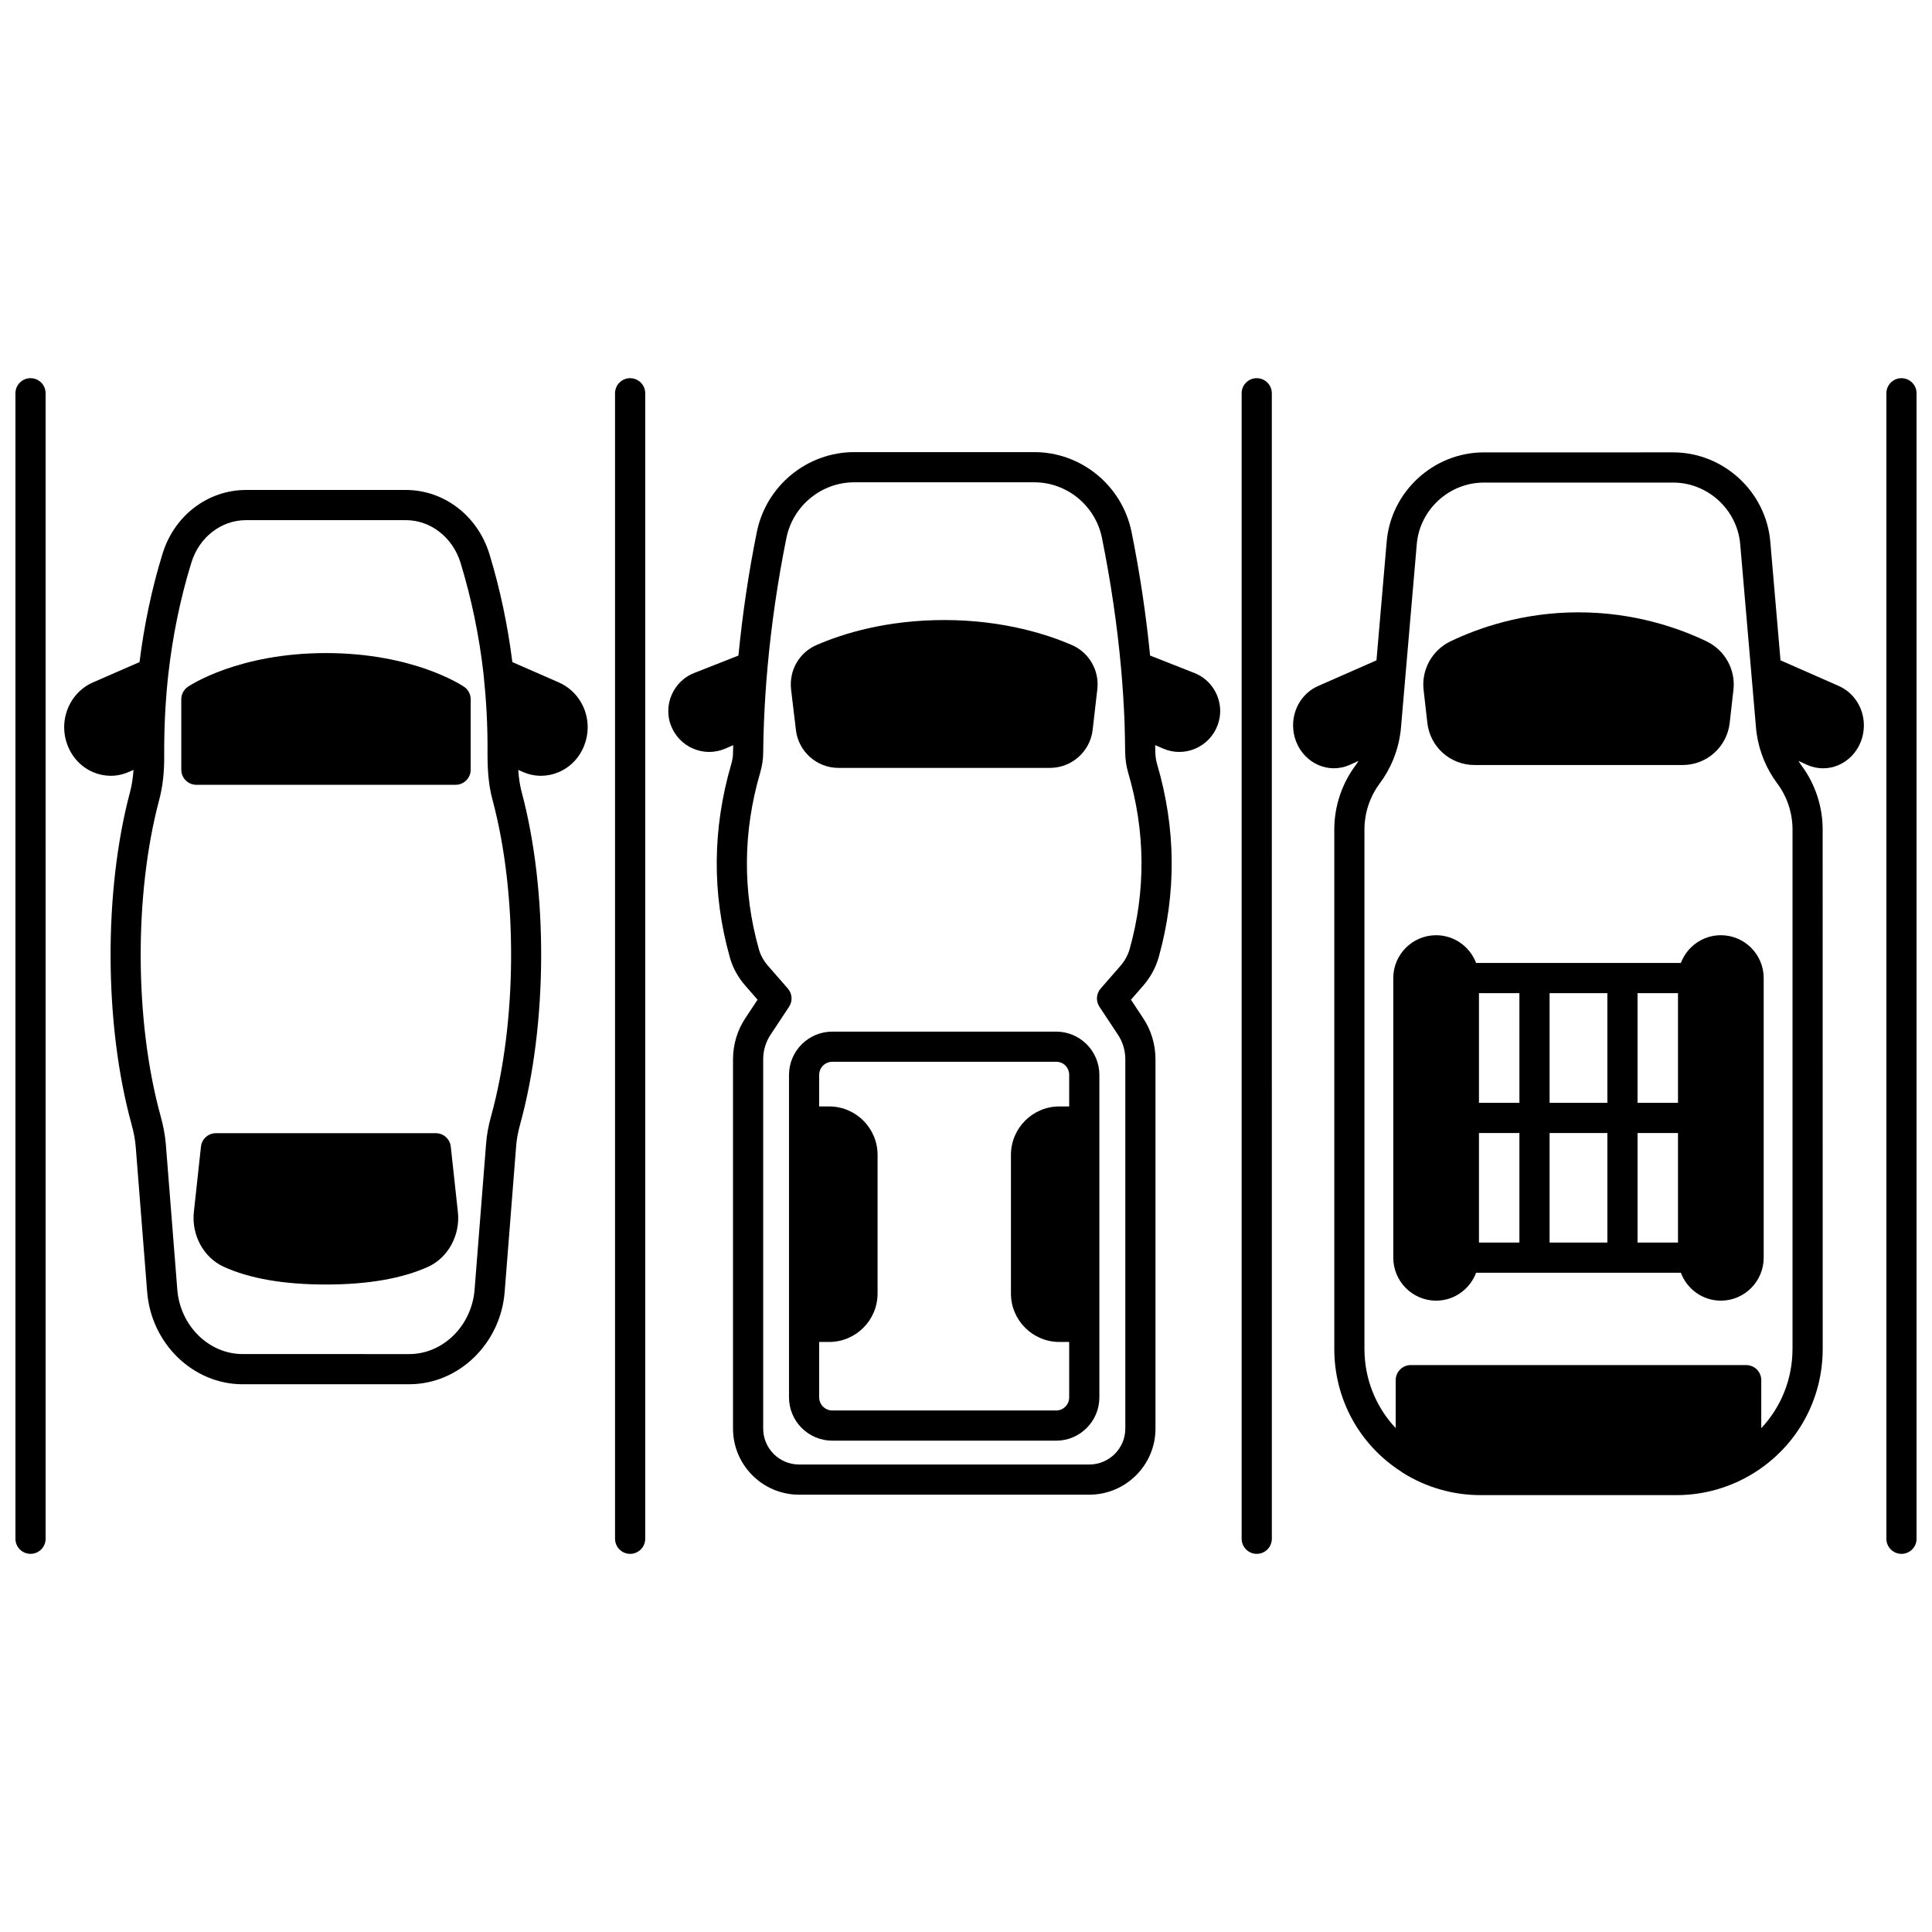 <?xml version="1.0" encoding="UTF-8"?>
<!-- Uploaded to: SVG Repo, www.svgrepo.com, Generator: SVG Repo Mixer Tools -->
<svg width="800px" height="800px" version="1.1" viewBox="144 144 512 512" xmlns="http://www.w3.org/2000/svg">
 <defs>
  <clipPath id="b">
   <path d="m148.09 244h8.906v312h-8.906z"/>
  </clipPath>
  <clipPath id="a">
   <path d="m643 244h8.902v312h-8.902z"/>
  </clipPath>
 </defs>
 <g clip-path="url(#b)">
  <path d="m152.09 244.22c-2.207 0-4 1.789-4 3.996v303.57c0 2.207 1.793 4 4 4s4-1.793 4-4l-0.004-303.57c0-2.207-1.789-3.996-3.996-3.996z"/>
 </g>
 <path d="m310.99 244.22c-2.207 0-4 1.793-4 4v303.57c0 2.207 1.793 4 4 4 2.207 0 4-1.793 4-4v-303.57c0-2.207-1.793-3.996-4-3.996z"/>
 <path d="m477.05 244.22c-2.207 0-4 1.793-4 4v303.57c0 2.207 1.793 4 4 4s4-1.793 4-4l-0.004-303.57c0-2.207-1.789-3.996-3.996-3.996z"/>
 <g clip-path="url(#a)">
  <path d="m647.91 244.22c-2.207 0-4 1.793-4 4v303.57c0 2.207 1.793 4 4 4s4-1.793 4-4l-0.004-303.57c0-2.207-1.789-3.996-3.996-3.996z"/>
 </g>
 <path d="m292.16 324.88-12.379-5.418c-1.227-9.719-3.242-19.344-6.078-28.641-3.125-10.156-12.039-16.977-22.172-16.977h-42.305c-10.184 0-19.098 6.828-22.172 16.973-2.816 9.109-4.832 18.742-6.078 28.641l-12.461 5.438c-4.559 2.055-7.512 6.707-7.512 11.844 0 1.656 0.309 3.277 0.914 4.809 1.277 3.281 3.715 5.809 6.856 7.121 1.477 0.617 3.023 0.922 4.57 0.922 1.598 0 3.199-0.332 4.719-0.988l1.324-0.57c-0.156 2.152-0.449 4.102-0.938 5.914-7.004 26.34-6.836 61.691 0.41 87.984 0.578 2.082 0.941 4.019 1.105 5.883l3.039 38.547c1.074 13.727 12.188 24.48 25.297 24.48l44.148-0.004c13.109 0 24.227-10.75 25.297-24.48l3.039-38.578c0.129-1.824 0.477-3.734 1.066-5.856 7.269-26.363 7.434-61.719 0.406-87.992-0.473-1.746-0.758-3.672-0.914-5.891l1.301 0.559c1.52 0.66 3.121 0.992 4.731 0.992 1.555 0 3.109-0.312 4.594-0.926 3.156-1.316 5.59-3.844 6.863-7.106 0.609-1.551 0.914-3.172 0.914-4.82 0.008-5.148-2.965-9.805-7.586-11.859zm-18.012 114.91c-0.734 2.637-1.172 5.062-1.336 7.398l-3.039 38.551c-0.75 9.594-8.359 17.105-17.324 17.105l-44.141-0.004c-8.965 0-16.578-7.512-17.324-17.109l-3.043-38.582c-0.211-2.391-0.66-4.793-1.367-7.348-6.91-25.039-7.062-58.715-0.395-83.789 0.949-3.527 1.387-7.465 1.336-11.996v-2.106c0.039-6.637 0.41-13.109 1.094-19.242 1.152-10.227 3.199-20.152 6.09-29.512 2.051-6.769 7.891-11.316 14.527-11.316h42.305c6.602 0 12.441 4.555 14.527 11.324 2.914 9.555 4.961 19.484 6.086 29.48 0.711 6.773 1.055 13.062 1.055 19.227v0.031 2.121c0 4.867 0.41 8.566 1.336 11.992 6.691 25 6.535 58.668-0.387 83.773z"/>
 <path d="m266.98 326c-0.535-0.363-13.398-8.93-36.594-8.93-23.195 0-36.059 8.566-36.594 8.93-1.09 0.746-1.75 1.984-1.75 3.309v18.672c0 2.207 1.793 4 4 4h68.695c2.207 0 4-1.793 4-4v-18.672c-0.008-1.328-0.66-2.566-1.758-3.309z"/>
 <path d="m263.46 447.87c-0.219-2.027-1.93-3.566-3.973-3.566h-58.258c-2.043 0-3.754 1.539-3.973 3.566l-1.879 17.309c-0.668 6.109 2.566 12.074 7.867 14.508 6.844 3.137 15.973 4.723 27.133 4.723 11.102 0 20.227-1.582 27.152-4.731 5.269-2.438 8.484-8.406 7.812-14.496z"/>
 <path d="m423.91 417.39h-59.34c-6.328 0-11.477 5.148-11.477 11.477v85.449c0 6.328 5.148 11.477 11.477 11.477h59.336c6.305 0 11.438-5.148 11.438-11.477v-85.449c0-6.324-5.129-11.477-11.434-11.477zm0 100.4h-59.34c-1.918 0-3.481-1.559-3.481-3.481v-14.676h2.641c7.078 0 12.836-5.758 12.836-12.836v-36.746c0-7.078-5.758-12.836-12.836-12.836h-2.641v-8.355c0-1.918 1.559-3.481 3.481-3.481h59.336c1.926 0 3.438 1.527 3.438 3.481v8.355h-2.598c-7.078 0-12.836 5.758-12.836 12.836v36.746c0 7.078 5.758 12.836 12.836 12.836h2.598v14.676c0.004 1.922-1.539 3.481-3.434 3.481z"/>
 <path d="m460.52 322.35-11.734-4.625c-1.055-10.738-2.691-21.75-4.922-32.797-2.496-12.234-13.328-21.113-25.75-21.113h-47.746c-12.453 0-23.297 8.879-25.789 21.121-2.191 10.82-3.816 21.84-4.887 32.793l-11.715 4.617c-4.106 1.594-6.871 5.648-6.871 10.086 0 1.395 0.238 2.668 0.691 3.801 1.035 2.762 3.191 5.016 5.914 6.168 1.367 0.582 2.805 0.871 4.238 0.871 1.461 0 2.918-0.305 4.312-0.902l2.047-0.895c-0.012 0.656-0.039 1.281-0.047 1.945 0 0.988-0.16 2.031-0.48 3.117-4.988 17.09-5.113 34.297-0.383 51.098 0.73 2.738 2.18 5.387 4.168 7.633l3.195 3.664-3.137 4.742c-2.203 3.25-3.367 7.082-3.367 11.078v97.844c0 9.656 7.856 17.512 17.512 17.512h76.891c9.68 0 17.555-7.856 17.555-17.512v-97.844c0-3.996-1.164-7.824-3.344-11.039l-3.16-4.777 3.18-3.644c1.93-2.188 3.375-4.812 4.176-7.609 4.731-16.945 4.586-34.156-0.414-51.145-0.285-0.969-0.449-2.055-0.48-3.168-0.008-0.641-0.027-1.266-0.039-1.906l2.086 0.91c1.383 0.602 2.84 0.898 4.297 0.898 1.434 0 2.871-0.293 4.238-0.871 2.727-1.16 4.883-3.406 5.945-6.258 0.441-1.258 0.664-2.508 0.664-3.715 0.004-4.438-2.754-8.492-6.844-10.078zm-17.145 73.152c-0.469 1.641-1.324 3.191-2.488 4.512l-5.199 5.957c-1.184 1.355-1.316 3.332-0.324 4.832l4.863 7.352c1.305 1.922 1.992 4.207 1.992 6.594v97.844c0 5.25-4.285 9.516-9.555 9.516h-76.895c-5.25 0-9.516-4.266-9.516-9.516v-97.84c0-2.391 0.688-4.672 2.016-6.633l4.84-7.316c0.992-1.5 0.859-3.481-0.324-4.832l-5.215-5.977c-1.188-1.344-2.035-2.875-2.469-4.473-4.332-15.387-4.215-31.109 0.348-46.73 0.531-1.812 0.805-3.617 0.805-5.309 0.035-2.676 0.078-5.312 0.195-7.914v-0.02c0.199-4.973 0.516-9.895 0.949-14.633 1.031-11.473 2.719-23.043 5.016-34.387 1.734-8.523 9.289-14.715 17.953-14.715h47.742c8.645 0 16.18 6.188 17.914 14.707 2.344 11.602 4.043 23.168 5.055 34.395 0.434 4.75 0.75 9.672 0.945 14.594 0.078 2.617 0.121 5.273 0.16 8.027 0.051 1.859 0.324 3.625 0.801 5.254 4.57 15.535 4.699 31.258 0.391 46.711z"/>
 <path d="m428.03 314.93c-5.66-2.473-17.578-6.613-33.789-6.613-15.344 0-26.859 3.594-33.797 6.598-4.629 1.977-7.363 6.699-6.801 11.789l1.281 10.75c0.676 5.731 5.531 10.047 11.289 10.047h56.02c5.781 0 10.652-4.32 11.328-10.059l1.234-10.723c0.617-4.981-2.18-9.832-6.766-11.789z"/>
 <path d="m631.32 325.8-15.469-6.805-2.707-31.457c-1.129-13.262-12.43-23.656-25.738-23.656l-50.184 0.004c-13.309 0-24.609 10.387-25.734 23.648l-2.707 31.461-15.469 6.805c-4.027 1.766-6.629 5.859-6.629 10.418 0 1.5 0.27 2.945 0.785 4.266 1.109 2.891 3.328 5.199 6.09 6.332 1.273 0.52 2.598 0.785 3.93 0.785 1.473 0 2.941-0.32 4.34-0.953l2.188-1.008c-0.242 0.375-0.469 0.77-0.73 1.129-3.668 4.867-5.684 10.914-5.684 17.039v137.67c0 13.25 6.606 25.359 17.703 32.496 0.141 0.117 0.289 0.223 0.445 0.324 6.188 3.879 13.312 5.926 20.598 5.926h51.941c7.289 0 14.41-2.051 20.598-5.926 11.363-7.125 18.148-19.398 18.148-32.82l-0.012-137.66c0-6.121-2.016-12.172-5.664-17.023-0.273-0.363-0.496-0.758-0.742-1.145l2.199 1.012c1.387 0.633 2.852 0.949 4.32 0.949 1.332 0 2.664-0.262 3.934-0.785 2.762-1.137 4.981-3.441 6.078-6.301 0.527-1.344 0.797-2.789 0.797-4.301 0-4.555-2.606-8.645-6.625-10.418zm-12.289 175.68c0 7.953-3.004 15.391-8.277 21.004v-12.727c0-2.207-1.793-4-4-4h-88.883c-2.207 0-4 1.793-4 4v12.703c-5.269-5.598-8.277-13.027-8.277-20.98v-137.67c0-4.398 1.449-8.742 4.086-12.246 2.828-3.793 4.688-8.289 5.367-12.867 0.098-0.535 0.152-1.07 0.211-1.695l4.199-48.785c0.777-9.16 8.582-16.328 17.766-16.328h50.18c9.184 0 16.988 7.172 17.77 16.336l4.207 48.871c0.047 0.531 0.105 1.066 0.18 1.477 0.699 4.703 2.562 9.195 5.402 13.012 2.629 3.492 4.074 7.832 4.074 12.23v137.66z"/>
 <path d="m522.26 335.54c0.703 6.387 6.078 11.199 12.496 11.199h55.141c6.418 0 11.789-4.812 12.492-11.184l1-8.812c0.578-5.281-2.254-10.402-7.082-12.754-7.312-3.519-19.148-7.715-34.004-7.715-14.824 0-26.648 4.195-33.984 7.723-4.801 2.344-7.637 7.465-7.059 12.758z"/>
 <path d="m600.04 391.84c-4.852 0-8.965 3.07-10.594 7.356l-54.266 0.004c-1.625-4.285-5.742-7.356-10.594-7.356-6.262 0-11.355 5.094-11.355 11.355v74.094c0 6.285 5.094 11.395 11.355 11.395 4.856 0 8.977-3.086 10.598-7.398h54.258c1.621 4.309 5.742 7.398 10.598 7.398 6.262 0 11.355-5.109 11.355-11.395v-74.094c0-6.262-5.094-11.359-11.355-11.359zm-11.355 44.426h-10.715v-29.07h10.715zm-18.715 0h-15.312v-29.07h15.312zm-23.309 0h-10.719v-29.07h10.715zm-10.719 7.996h10.715v29.027h-10.715zm18.715 0h15.312v29.027h-15.312zm23.312 0h10.715v29.027h-10.715z"/>
</svg>